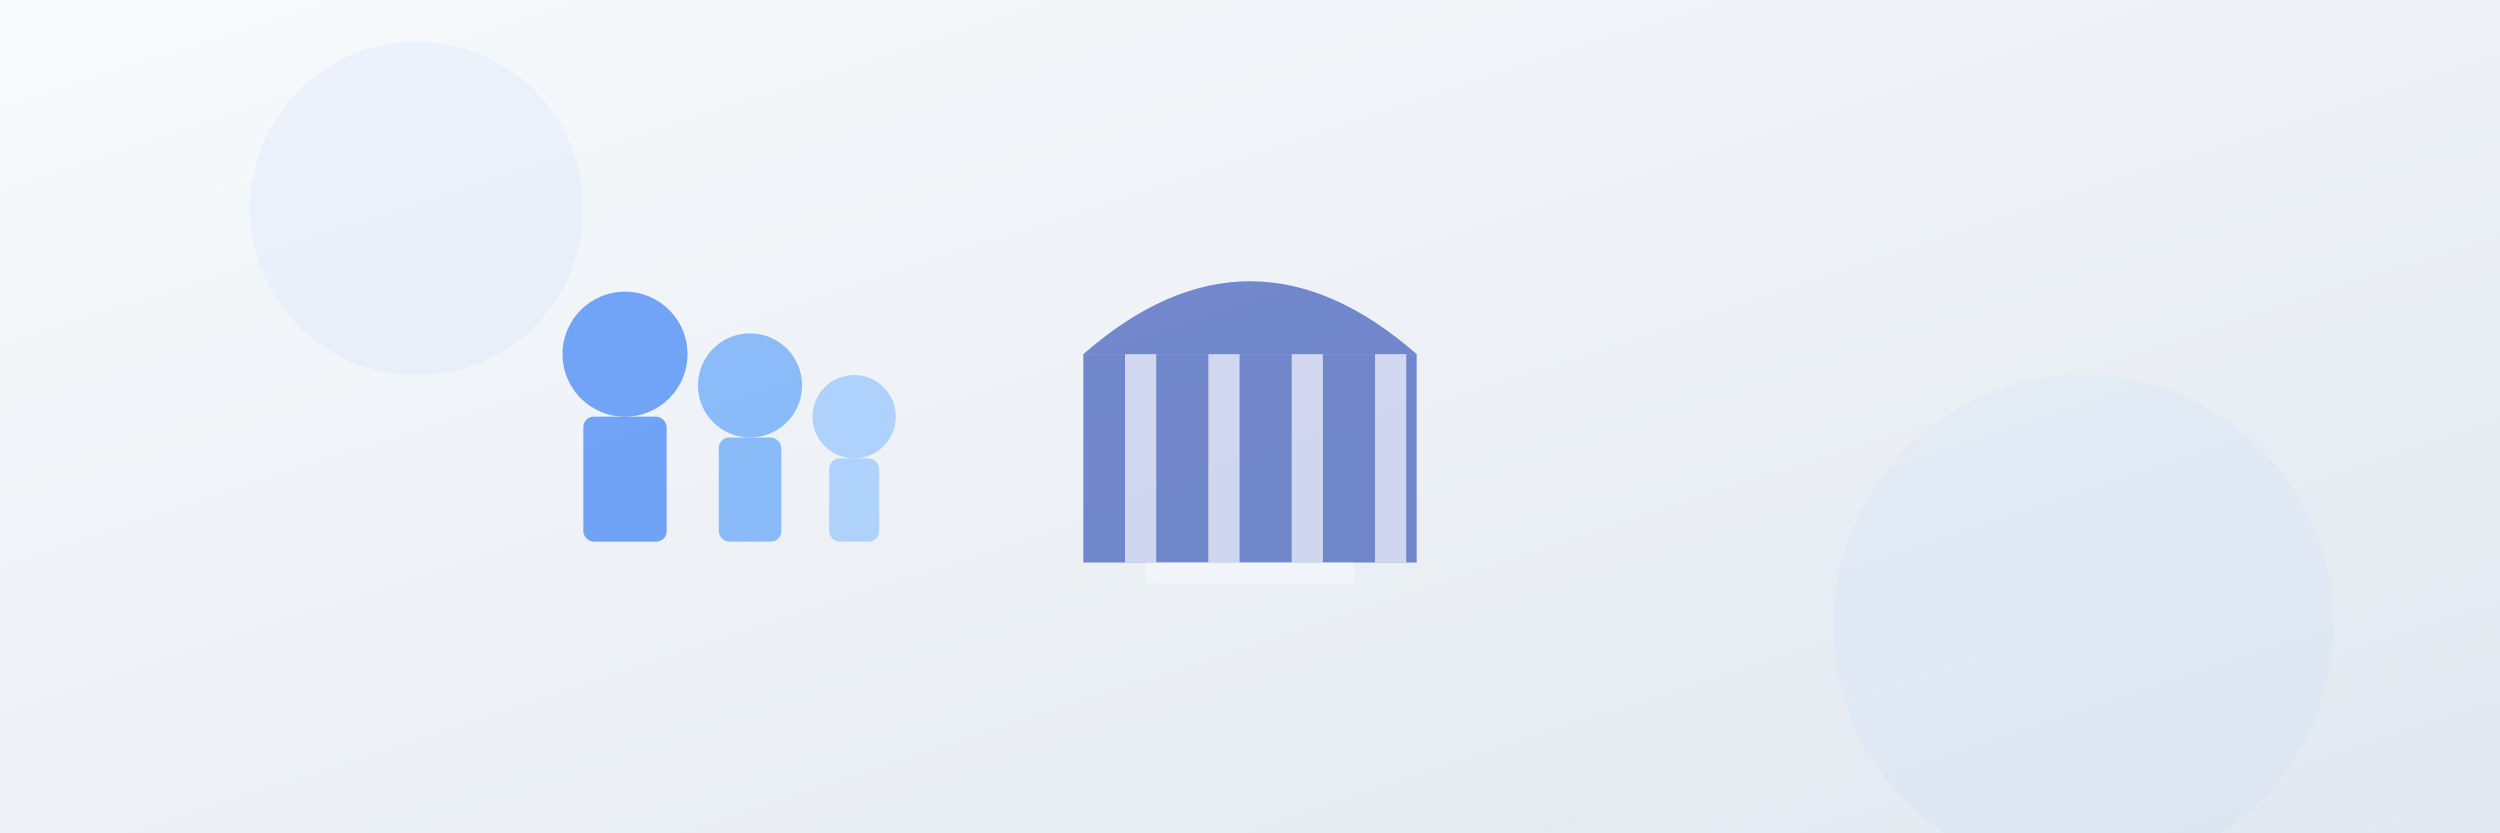 <?xml version="1.0" encoding="UTF-8" standalone="no"?>
<svg width="1200" height="400" viewBox="0 0 1200 400"
    xmlns="http://www.w3.org/2000/svg">
    <rect x="0" y="0" width="1200" height="400" fill="#333333" stroke="none"/>
    <defs>
        <linearGradient id="bg-gradient" x1="0%" y1="0%" x2="100%" y2="100%">
            <stop offset="0%" stop-color="#f8fafc" />
            <stop offset="100%" stop-color="#e2e8f0" />
        </linearGradient>
    </defs>

    <!-- Background -->
    <rect width="1200" height="400" fill="url(#bg-gradient)" />
    
    <!-- People silhouettes on the left -->
    <g transform="translate(300, 200)">
        <!-- Person 1 (large) -->
        <circle cx="0" cy="-30" r="30" fill="#3b82f6" opacity="0.7" />
        <rect x="-20" y="0" width="40" height="60" rx="5" fill="#3b82f6" opacity="0.7" />
        
        <!-- Person 2 (medium) -->
        <g transform="translate(60, 10)">
            <circle cx="0" cy="-25" r="25" fill="#60a5fa" opacity="0.7" />
            <rect x="-15" y="0" width="30" height="50" rx="5" fill="#60a5fa" opacity="0.7" />
        </g>
        
        <!-- Person 3 (small) -->
        <g transform="translate(110, 20)">
            <circle cx="0" cy="-20" r="20" fill="#93c5fd" opacity="0.7" />
            <rect x="-12" y="0" width="24" height="40" rx="5" fill="#93c5fd" opacity="0.7" />
        </g>
    </g>
    
    <!-- Government building at center with straighter features -->
    <g transform="translate(600, 200)">
        <!-- Building base - square, not rounded -->
        <rect x="-80" y="-30" width="160" height="100" fill="#1e40af" opacity="0.6" />
        
        <!-- Rounded roof instead of triangular -->
        <path d="M-80,-30 Q0,-100 80,-30" fill="#1e40af" opacity="0.6" />
        
        <!-- Straight pillars without rounded corners -->
        <rect x="-60" y="-30" width="15" height="100" fill="#f8fafc" opacity="0.7" />
        <rect x="-20" y="-30" width="15" height="100" fill="#f8fafc" opacity="0.7" />
        <rect x="20" y="-30" width="15" height="100" fill="#f8fafc" opacity="0.7" />
        <rect x="60" y="-30" width="15" height="100" fill="#f8fafc" opacity="0.7" />
        
        <!-- Steps -->
        <rect x="-50" y="70" width="100" height="10" fill="#f8fafc" opacity="0.5" />
    </g>
    
    <!-- Subtle decorative elements -->
    <circle cx="200" cy="100" r="80" fill="#3b82f6" opacity="0.05" />
    <circle cx="1000" cy="300" r="120" fill="#60a5fa" opacity="0.05" />
</svg>
